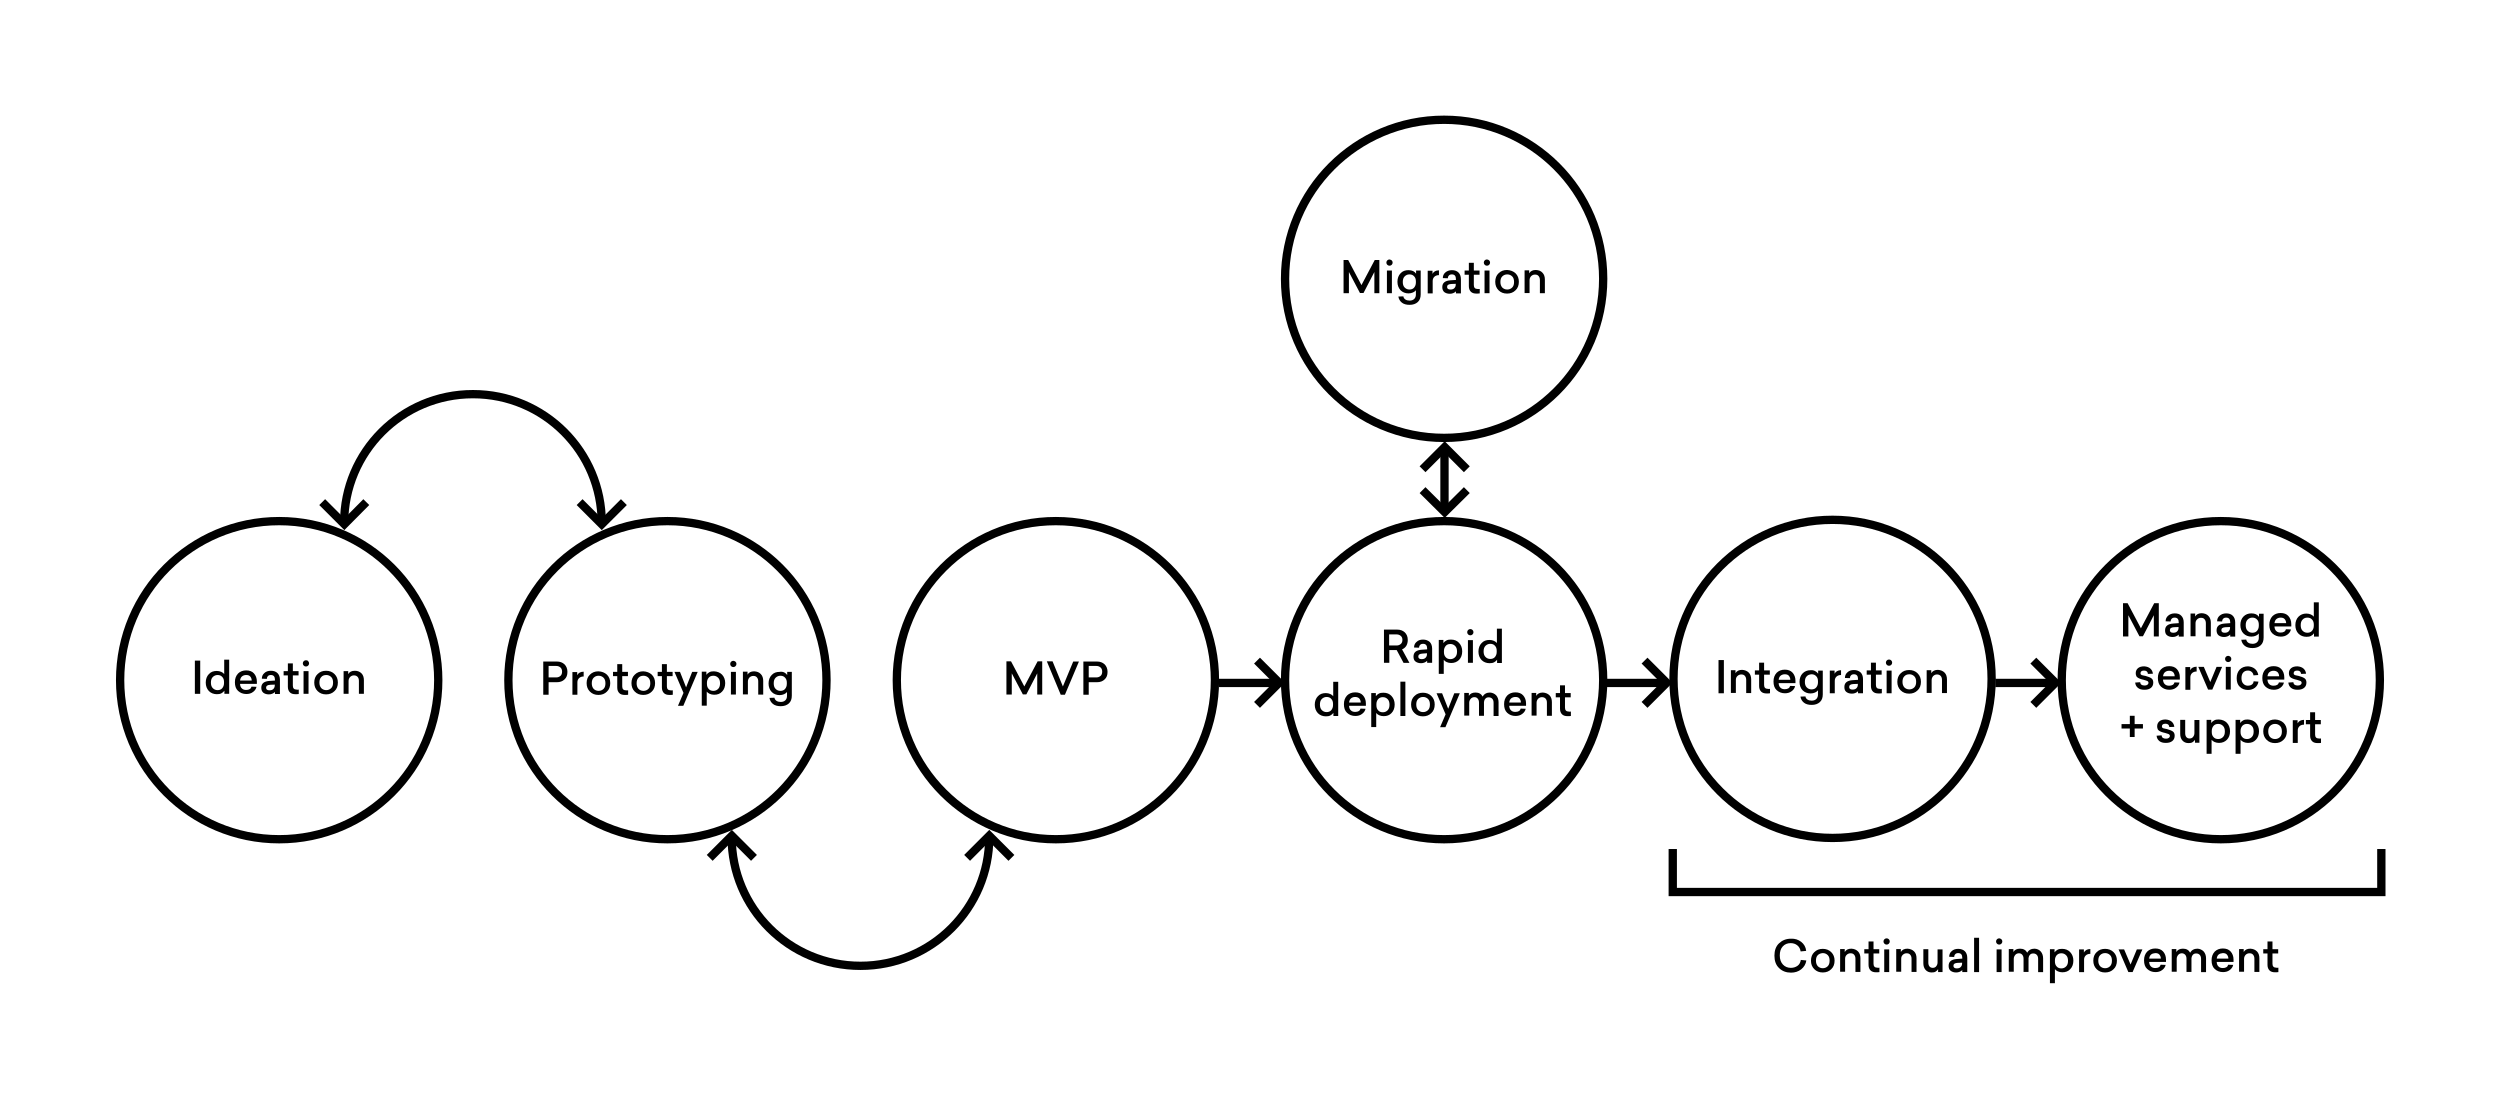 <?xml version="1.0" encoding="utf-8"?>
<!-- Generator: Adobe Illustrator 22.1.0, SVG Export Plug-In . SVG Version: 6.00 Build 0)  -->
<svg version="1.1" id="Layer_1" xmlns="http://www.w3.org/2000/svg" xmlns:xlink="http://www.w3.org/1999/xlink" x="0px" y="0px"
	 viewBox="0 0 1354.8 598" style="enable-background:new 0 0 1354.8 598;" xml:space="preserve">
<style type="text/css">
	.st0{fill:none;stroke:#000000;stroke-width:4.5;stroke-linejoin:round;stroke-miterlimit:10;}
	.st1{fill:none;}
	.st2{enable-background:new    ;}
	.st3{fill:none;stroke:#000000;stroke-width:4.5;stroke-miterlimit:10;}
</style>
<g id="Layer_1_1_">
	<circle class="st0" cx="151.3" cy="368.6" r="86.2"/>
	<rect x="69.5" y="357.4" class="st1" width="163.5" height="21.7"/>
	<g class="st2">
		<path d="M105.6,376v-18h2.9v18H105.6z"/>
		<path d="M121.6,376v-1.7c-0.4,0.6-0.9,1-1.6,1.4c-0.7,0.4-1.5,0.5-2.5,0.5c-1.7,0-3.2-0.6-4.3-1.7c-1.1-1.2-1.7-2.7-1.7-4.6
			s0.6-3.5,1.7-4.6c1.1-1.2,2.5-1.7,4.3-1.7c0.9,0,1.7,0.2,2.4,0.5c0.7,0.3,1.2,0.7,1.6,1.2v-7.8h2.7V376H121.6z M115.3,366.9
			c-0.7,0.7-1,1.7-1,3s0.3,2.3,1,3s1.5,1.1,2.6,1.1c1,0,1.9-0.3,2.5-1c0.6-0.7,1-1.6,1-2.8v-0.6c0-1.2-0.3-2.1-1-2.8
			c-0.6-0.7-1.5-1-2.5-1C116.9,365.8,116,366.2,115.3,366.9z"/>
		<path d="M130.1,370.9c0.1,0.9,0.4,1.7,1,2.2c0.6,0.6,1.4,0.8,2.3,0.8c1.6,0,2.6-0.6,2.9-1.8l2.7,0.1c-0.2,1.1-0.9,2.1-1.9,2.8
			c-1,0.8-2.3,1.1-3.6,1.1c-1.8,0-3.3-0.6-4.5-1.7c-1.2-1.1-1.7-2.7-1.7-4.7s0.6-3.5,1.7-4.7c1.1-1.1,2.6-1.7,4.4-1.7
			c1.8,0,3.2,0.5,4.2,1.6c1,1.1,1.6,2.6,1.6,4.4v1.3H130.1z M131.1,366.6c-0.6,0.5-0.9,1.3-1,2.2h6.3c0-0.9-0.3-1.6-0.8-2.2
			s-1.3-0.8-2.2-0.8C132.4,365.8,131.7,366.1,131.1,366.6z"/>
		<path d="M150.4,364.8c0.8,0.8,1.3,2,1.3,3.6v7.7h-2.7v-1.1c-0.9,0.9-2.1,1.3-3.3,1.3c-1.2,0-2.2-0.3-3-0.9
			c-0.7-0.6-1.1-1.5-1.1-2.7c0-2.3,1.5-3.5,4.5-3.7l2.9-0.2v-0.4c0-1.7-0.7-2.6-2.2-2.6c-0.7,0-1.3,0.2-1.6,0.6
			c-0.4,0.4-0.6,0.9-0.6,1.5l-2.7-0.1c0-1.2,0.4-2.2,1.3-3c0.9-0.9,2.1-1.3,3.6-1.3C148.3,363.5,149.5,363.9,150.4,364.8z
			 M146.4,371.1c-1.5,0.1-2.2,0.6-2.2,1.6c0,0.9,0.6,1.4,1.8,1.4c0.9,0,1.6-0.2,2.1-0.7s0.8-1.1,0.8-2v-0.4L146.4,371.1z"/>
		<path d="M161.9,373.7v2.4c-0.6,0.1-1.2,0.1-1.8,0.1c-1.3,0-2.3-0.3-3-1c-0.7-0.7-1.1-1.7-1.1-3l0-6.2h-2.3v-2.3h2.3l0-4.2h2.7
			l0,4.2h3.1v2.3h-3.1l0,5.6c0,1.4,0.7,2.1,2,2.1C161,373.8,161.4,373.8,161.9,373.7z"/>
		<path d="M167,358.3c0.3,0.3,0.5,0.7,0.5,1.2c0,0.5-0.2,0.9-0.5,1.2s-0.7,0.5-1.2,0.5c-0.5,0-0.9-0.2-1.2-0.5s-0.5-0.7-0.5-1.2
			c0-0.5,0.2-0.9,0.5-1.2s0.7-0.5,1.2-0.5C166.3,357.8,166.7,357.9,167,358.3z M164.5,376v-12.3h2.7V376H164.5z"/>
		<path d="M181.3,365.3c1.2,1.2,1.8,2.7,1.8,4.6s-0.6,3.5-1.8,4.6c-1.2,1.2-2.7,1.8-4.6,1.8c-1.9,0-3.4-0.6-4.6-1.8
			c-1.2-1.2-1.8-2.7-1.8-4.6s0.6-3.5,1.8-4.6c1.2-1.2,2.7-1.8,4.6-1.8C178.6,363.5,180.1,364.1,181.3,365.3z M174.1,366.9
			c-0.7,0.7-1,1.7-1,3c0,1.2,0.3,2.2,1,3c0.7,0.7,1.6,1.1,2.7,1.1c1.1,0,2-0.4,2.7-1.1c0.7-0.7,1-1.7,1-3c0-1.3-0.3-2.3-1-3
			s-1.6-1.1-2.7-1.1C175.6,365.8,174.7,366.2,174.1,366.9z"/>
		<path d="M195.9,364.9c0.9,0.9,1.3,2.2,1.3,3.7v7.4h-2.7V369c0-0.9-0.2-1.6-0.7-2.2c-0.5-0.5-1.1-0.8-2-0.8c-0.8,0-1.5,0.3-2.1,0.9
			c-0.5,0.6-0.8,1.3-0.8,2.1v7h-2.7v-12.3h2.5v1.6c0.7-1.2,1.9-1.8,3.6-1.8C193.8,363.5,195,364,195.9,364.9z"/>
	</g>
	<circle class="st0" cx="361.7" cy="368.6" r="86.2"/>
	<rect x="283.6" y="357.8" class="st1" width="156.3" height="54.7"/>
	<g class="st2">
		<path d="M301.8,358.5c1.7,0,3,0.5,4.1,1.5c1,1,1.6,2.4,1.6,4.1c0,1.8-0.5,3.1-1.6,4.1c-1,1-2.4,1.5-4.1,1.5h-4.5v6.8h-2.9v-18
			H301.8z M297.3,367.1h4.2c0.9,0,1.6-0.3,2.2-0.8c0.6-0.5,0.9-1.3,0.9-2.3c0-1-0.3-1.8-0.9-2.3c-0.6-0.5-1.3-0.8-2.2-0.8h-4.2
			V367.1z"/>
		<path d="M316.3,366.6c-1,0-1.9,0.3-2.5,0.9c-0.6,0.6-0.9,1.3-0.9,2.3v6.7h-2.7v-12.3h2.6v1.7c0.6-1.2,1.8-1.9,3.5-1.9V366.6z"/>
		<path d="M328.9,365.6c1.2,1.2,1.8,2.7,1.8,4.6s-0.6,3.5-1.8,4.6c-1.2,1.2-2.7,1.8-4.6,1.8c-1.9,0-3.4-0.6-4.6-1.8
			c-1.2-1.2-1.8-2.7-1.8-4.6s0.6-3.5,1.8-4.6c1.2-1.2,2.7-1.8,4.6-1.8C326.2,363.9,327.7,364.5,328.9,365.6z M321.7,367.3
			c-0.7,0.7-1,1.7-1,3c0,1.2,0.3,2.2,1,3c0.7,0.7,1.6,1.1,2.7,1.1c1.1,0,2-0.4,2.7-1.1c0.7-0.7,1-1.7,1-3c0-1.3-0.3-2.3-1-3
			s-1.6-1.1-2.7-1.1C323.2,366.2,322.4,366.6,321.7,367.3z"/>
		<path d="M340.4,374.1v2.4c-0.6,0.1-1.2,0.1-1.8,0.1c-1.3,0-2.3-0.3-3-1c-0.7-0.7-1.1-1.7-1.1-3l0-6.2h-2.3v-2.3h2.3l0-4.2h2.7
			l0,4.2h3.1v2.3h-3.1l0,5.6c0,1.4,0.7,2.1,2,2.1C339.5,374.2,339.9,374.1,340.4,374.1z"/>
		<path d="M353.2,365.6c1.2,1.2,1.8,2.7,1.8,4.6s-0.6,3.5-1.8,4.6c-1.2,1.2-2.7,1.8-4.6,1.8c-1.9,0-3.4-0.6-4.6-1.8
			c-1.2-1.2-1.8-2.7-1.8-4.6s0.6-3.5,1.8-4.6c1.2-1.2,2.7-1.8,4.6-1.8C350.5,363.9,352,364.5,353.2,365.6z M346,367.3
			c-0.7,0.7-1,1.7-1,3c0,1.2,0.3,2.2,1,3c0.7,0.7,1.6,1.1,2.7,1.1c1.1,0,2-0.4,2.7-1.1c0.7-0.7,1-1.7,1-3c0-1.3-0.3-2.3-1-3
			s-1.6-1.1-2.7-1.1C347.5,366.2,346.6,366.6,346,367.3z"/>
		<path d="M364.6,374.1v2.4c-0.6,0.1-1.2,0.1-1.8,0.1c-1.3,0-2.3-0.3-3-1c-0.7-0.7-1.1-1.7-1.1-3l0-6.2h-2.3v-2.3h2.3l0-4.2h2.7
			l0,4.2h3.1v2.3h-3.1l0,5.6c0,1.4,0.7,2.1,2,2.1C363.8,374.2,364.2,374.1,364.6,374.1z"/>
		<path d="M367.4,382.5l3-7l-4.9-11.4h3l3.3,8.4l3.3-8.4h3l-7.8,18.4H367.4z"/>
		<path d="M391.3,365.6c1.1,1.2,1.7,2.7,1.7,4.6s-0.6,3.5-1.7,4.6c-1.1,1.2-2.5,1.7-4.3,1.7c-0.9,0-1.7-0.2-2.4-0.5
			c-0.7-0.3-1.2-0.7-1.6-1.2v7.6h-2.7v-18.4h2.5v1.7c0.4-0.6,0.9-1,1.6-1.4c0.7-0.4,1.5-0.5,2.5-0.5
			C388.8,363.9,390.2,364.5,391.3,365.6z M384.1,367.2c-0.6,0.7-1,1.6-1,2.8v0.6c0,1.2,0.3,2.1,1,2.8c0.6,0.7,1.5,1,2.5,1
			c1.1,0,1.9-0.4,2.6-1.1c0.7-0.7,1-1.7,1-3s-0.3-2.3-1-3c-0.7-0.7-1.5-1.1-2.6-1.1C385.5,366.2,384.7,366.5,384.1,367.2z"/>
		<path d="M398.6,358.6c0.3,0.3,0.5,0.7,0.5,1.2c0,0.5-0.2,0.9-0.5,1.2s-0.7,0.5-1.2,0.5c-0.5,0-0.9-0.2-1.2-0.5s-0.5-0.7-0.5-1.2
			c0-0.5,0.2-0.9,0.5-1.2s0.7-0.5,1.2-0.5C397.9,358.2,398.3,358.3,398.6,358.6z M396.1,376.4v-12.3h2.7v12.3H396.1z"/>
		<path d="M412.3,365.3c0.9,0.9,1.3,2.2,1.3,3.7v7.4h-2.7v-7.1c0-0.9-0.2-1.6-0.7-2.2s-1.1-0.8-2-0.8c-0.8,0-1.5,0.3-2.1,0.9
			c-0.5,0.6-0.8,1.3-0.8,2.1v7h-2.7v-12.3h2.5v1.6c0.7-1.2,1.9-1.8,3.6-1.8C410.2,363.9,411.4,364.3,412.3,365.3z"/>
		<path d="M425,364.4c0.7,0.4,1.2,0.8,1.6,1.4v-1.7h2.5V377c0,1.8-0.5,3.2-1.6,4.2s-2.6,1.5-4.4,1.5c-1.8,0-3.2-0.4-4.2-1.2
			c-1-0.8-1.7-1.9-1.9-3.3l2.7-0.1c0.1,0.7,0.5,1.3,1.1,1.7c0.6,0.4,1.4,0.6,2.3,0.6c1,0,1.9-0.3,2.5-0.9c0.6-0.6,0.9-1.4,0.9-2.4
			V375c-0.4,0.5-0.9,0.9-1.6,1.2c-0.7,0.3-1.5,0.5-2.4,0.5c-1.7,0-3.2-0.6-4.3-1.7c-1.1-1.2-1.7-2.7-1.7-4.6s0.6-3.5,1.7-4.6
			c1.1-1.2,2.5-1.7,4.3-1.7C423.4,363.9,424.3,364.1,425,364.4z M420.3,367.3c-0.7,0.7-1,1.7-1,3s0.3,2.3,1,3
			c0.7,0.7,1.5,1.1,2.6,1.1c1,0,1.9-0.3,2.5-1c0.6-0.7,1-1.6,1-2.8V370c0-1.2-0.3-2.1-1-2.8c-0.6-0.7-1.5-1-2.5-1
			C421.9,366.2,421,366.6,420.3,367.3z"/>
	</g>
	<circle class="st0" cx="572.2" cy="368.6" r="86.2"/>
	<rect x="496.4" y="357.8" class="st1" width="151.5" height="54.7"/>
	<g class="st2">
		<path d="M562.1,376.4v-11.5l-5.9,11.4h-1.9l-6-11.4v11.5h-2.9v-18h2.5l7.2,13.6l7.2-13.6h2.5v18H562.1z"/>
		<path d="M574.8,376.4l-7.5-18h3.1L576,372l5.6-13.5h3.1l-7.6,18H574.8z"/>
		<path d="M594.5,358.5c1.7,0,3,0.5,4.1,1.5c1,1,1.6,2.4,1.6,4.1c0,1.8-0.5,3.1-1.6,4.1c-1,1-2.4,1.5-4.1,1.5h-4.5v6.8h-2.9v-18
			H594.5z M590,367.1h4.2c0.9,0,1.6-0.3,2.2-0.8c0.6-0.5,0.9-1.3,0.9-2.3c0-1-0.3-1.8-0.9-2.3c-0.6-0.5-1.3-0.8-2.2-0.8H590V367.1z"
			/>
	</g>
	<circle class="st0" cx="782.6" cy="368.6" r="86.2"/>
	<rect x="701.9" y="340.5" class="st1" width="159.9" height="54.7"/>
	<g class="st2">
		<path d="M756.9,352.3h-4v6.9h-2.9v-18h7.2c1.7,0,3,0.5,4.1,1.5c1,1,1.6,2.3,1.6,4.1c0,1.3-0.3,2.3-0.8,3.2
			c-0.6,0.9-1.3,1.5-2.3,1.9l4,7.3h-3.2L756.9,352.3z M756.9,349.8c0.9,0,1.6-0.3,2.2-0.8c0.6-0.5,0.9-1.3,0.9-2.2
			c0-1-0.3-1.7-0.9-2.2c-0.6-0.5-1.3-0.8-2.2-0.8h-4.1v6H756.9z"/>
		<path d="M774.8,347.9c0.8,0.8,1.3,2,1.3,3.6v7.7h-2.7v-1.1c-0.9,0.9-2.1,1.3-3.3,1.3c-1.2,0-2.2-0.3-3-0.9s-1.1-1.5-1.1-2.7
			c0-2.3,1.5-3.5,4.5-3.7l2.9-0.2v-0.4c0-1.7-0.7-2.6-2.2-2.6c-0.7,0-1.3,0.2-1.6,0.6c-0.4,0.4-0.6,0.9-0.6,1.5l-2.7-0.1
			c0-1.2,0.4-2.2,1.3-3c0.9-0.9,2.1-1.3,3.6-1.3C772.7,346.6,773.9,347.1,774.8,347.9z M770.8,354.2c-1.5,0.1-2.2,0.6-2.2,1.6
			c0,0.9,0.6,1.4,1.8,1.4c0.9,0,1.6-0.2,2.1-0.7c0.5-0.5,0.8-1.1,0.8-2V354L770.8,354.2z"/>
		<path d="M790.7,348.4c1.1,1.2,1.7,2.7,1.7,4.6s-0.6,3.5-1.7,4.6s-2.5,1.7-4.3,1.7c-0.9,0-1.7-0.2-2.4-0.5
			c-0.7-0.3-1.2-0.7-1.6-1.2v7.6h-2.7v-18.4h2.5v1.7c0.4-0.6,0.9-1,1.6-1.4c0.7-0.4,1.5-0.5,2.5-0.5
			C788.2,346.6,789.6,347.2,790.7,348.4z M783.5,350c-0.6,0.7-1,1.6-1,2.8v0.6c0,1.2,0.3,2.1,1,2.8c0.6,0.7,1.5,1,2.5,1
			c1.1,0,1.9-0.4,2.6-1.1c0.7-0.7,1-1.7,1-3s-0.3-2.3-1-3c-0.7-0.7-1.5-1.1-2.6-1.1C784.9,349,784.1,349.3,783.5,350z"/>
		<path d="M798,341.4c0.3,0.3,0.5,0.7,0.5,1.2c0,0.5-0.2,0.9-0.5,1.2s-0.7,0.5-1.2,0.5s-0.9-0.2-1.2-0.5s-0.5-0.7-0.5-1.2
			c0-0.5,0.2-0.9,0.5-1.2s0.7-0.5,1.2-0.5S797.7,341.1,798,341.4z M795.5,359.2v-12.3h2.7v12.3H795.5z"/>
		<path d="M811.3,359.2v-1.7c-0.4,0.6-0.9,1-1.6,1.4c-0.7,0.4-1.5,0.5-2.5,0.5c-1.7,0-3.2-0.6-4.3-1.7c-1.1-1.2-1.7-2.7-1.7-4.6
			s0.6-3.5,1.7-4.6c1.1-1.2,2.5-1.7,4.3-1.7c0.9,0,1.7,0.2,2.4,0.5c0.7,0.3,1.2,0.7,1.6,1.2v-7.8h2.7v18.6H811.3z M805,350
			c-0.7,0.7-1,1.7-1,3s0.3,2.3,1,3s1.5,1.1,2.6,1.1c1,0,1.9-0.3,2.5-1c0.6-0.7,1-1.6,1-2.8v-0.6c0-1.2-0.3-2.1-1-2.8
			c-0.6-0.7-1.5-1-2.5-1C806.6,348.9,805.7,349.3,805,350z"/>
	</g>
	<g class="st2">
		<path d="M722.6,388v-1.7c-0.4,0.6-0.9,1-1.6,1.4c-0.7,0.4-1.5,0.5-2.5,0.5c-1.7,0-3.2-0.6-4.3-1.7c-1.1-1.2-1.7-2.7-1.7-4.6
			s0.6-3.5,1.7-4.6c1.1-1.2,2.5-1.7,4.3-1.7c0.9,0,1.7,0.2,2.4,0.5c0.7,0.3,1.2,0.7,1.6,1.2v-7.8h2.7V388H722.6z M716.3,378.8
			c-0.7,0.7-1,1.7-1,3s0.3,2.3,1,3s1.5,1.1,2.6,1.1c1,0,1.9-0.3,2.5-1c0.6-0.7,1-1.6,1-2.8v-0.6c0-1.2-0.3-2.1-1-2.8
			c-0.6-0.7-1.5-1-2.5-1C717.9,377.7,717,378.1,716.3,378.8z"/>
		<path d="M731.1,382.8c0.1,0.9,0.4,1.7,1,2.2c0.6,0.6,1.4,0.8,2.3,0.8c1.6,0,2.6-0.6,2.9-1.8l2.7,0.1c-0.2,1.1-0.9,2.1-1.9,2.8
			c-1,0.8-2.3,1.1-3.6,1.1c-1.8,0-3.3-0.6-4.5-1.7c-1.2-1.1-1.7-2.7-1.7-4.7s0.6-3.5,1.7-4.7c1.1-1.1,2.6-1.7,4.4-1.7
			c1.8,0,3.2,0.5,4.2,1.6c1,1.1,1.6,2.6,1.6,4.4v1.3H731.1z M732.1,378.5c-0.6,0.5-0.9,1.3-1,2.2h6.3c0-0.9-0.3-1.6-0.8-2.2
			c-0.5-0.5-1.3-0.8-2.2-0.8C733.4,377.7,732.7,378,732.1,378.5z"/>
		<path d="M754.1,377.2c1.1,1.2,1.7,2.7,1.7,4.6s-0.6,3.5-1.7,4.6c-1.1,1.2-2.5,1.7-4.3,1.7c-0.9,0-1.7-0.2-2.4-0.5
			c-0.7-0.3-1.2-0.7-1.6-1.2v7.6h-2.7v-18.4h2.5v1.7c0.4-0.6,0.9-1,1.6-1.4c0.7-0.4,1.5-0.5,2.5-0.5
			C751.6,375.4,753,376,754.1,377.2z M746.9,378.8c-0.6,0.7-1,1.6-1,2.8v0.6c0,1.2,0.3,2.1,1,2.8c0.6,0.7,1.5,1,2.5,1
			c1.1,0,1.9-0.4,2.6-1.1c0.7-0.7,1-1.7,1-3s-0.3-2.3-1-3s-1.5-1.1-2.6-1.1C748.4,377.8,747.6,378.1,746.9,378.8z"/>
		<path d="M758.9,388v-18.6h2.7V388H758.9z"/>
		<path d="M775.7,377.2c1.2,1.2,1.8,2.7,1.8,4.6s-0.6,3.5-1.8,4.6c-1.2,1.2-2.7,1.8-4.6,1.8c-1.9,0-3.4-0.6-4.6-1.8
			c-1.2-1.2-1.8-2.7-1.8-4.6s0.6-3.5,1.8-4.6c1.2-1.2,2.7-1.8,4.6-1.8C773,375.4,774.5,376,775.7,377.2z M768.5,378.8
			c-0.7,0.7-1,1.7-1,3c0,1.2,0.3,2.2,1,3c0.7,0.7,1.6,1.1,2.7,1.1c1.1,0,2-0.4,2.7-1.1c0.7-0.7,1-1.7,1-3c0-1.3-0.3-2.3-1-3
			c-0.7-0.7-1.6-1.1-2.7-1.1C770.1,377.7,769.2,378.1,768.5,378.8z"/>
		<path d="M780.4,394.1l3-7l-4.9-11.4h3l3.3,8.4l3.3-8.4h3l-7.8,18.4H780.4z"/>
		<path d="M810.8,376.8c0.8,0.9,1.3,2.2,1.3,3.7v7.5h-2.7v-7.1c0-0.9-0.2-1.7-0.7-2.2c-0.4-0.5-1.1-0.8-1.9-0.8
			c-0.8,0-1.4,0.2-1.8,0.7c-0.5,0.5-0.7,1.1-0.8,1.8v0.1v7.4h-2.7v-7.1c0-0.9-0.2-1.6-0.7-2.2s-1.1-0.8-1.8-0.8
			c-0.8,0-1.5,0.3-2,0.9s-0.8,1.3-0.8,2.1v7h-2.7v-12.3h2.5v1.6c0.7-1.2,1.9-1.8,3.6-1.8c1.8,0,3.1,0.7,3.9,2.2
			c0.8-1.5,2.2-2.2,4-2.2C808.8,375.4,809.9,375.9,810.8,376.8z"/>
		<path d="M817.9,382.8c0.1,0.9,0.4,1.7,1,2.2c0.6,0.6,1.4,0.8,2.3,0.8c1.6,0,2.6-0.6,2.9-1.8l2.7,0.1c-0.2,1.1-0.9,2.1-1.9,2.8
			c-1,0.8-2.3,1.1-3.6,1.1c-1.8,0-3.3-0.6-4.5-1.7c-1.2-1.1-1.7-2.7-1.7-4.7s0.6-3.5,1.7-4.7c1.1-1.1,2.6-1.7,4.4-1.7
			c1.8,0,3.2,0.5,4.2,1.6c1,1.1,1.6,2.6,1.6,4.4v1.3H817.9z M818.9,378.5c-0.6,0.5-0.9,1.3-1,2.2h6.3c0-0.9-0.3-1.6-0.8-2.2
			s-1.3-0.8-2.2-0.8C820.3,377.7,819.5,378,818.9,378.5z"/>
		<path d="M839.7,376.8c0.9,0.9,1.3,2.2,1.3,3.7v7.4h-2.7v-7.1c0-0.9-0.2-1.6-0.7-2.2c-0.5-0.5-1.1-0.8-2-0.8
			c-0.8,0-1.5,0.3-2.1,0.9c-0.5,0.6-0.8,1.3-0.8,2.1v7h-2.7v-12.3h2.5v1.6c0.7-1.2,1.9-1.8,3.6-1.8
			C837.6,375.4,838.8,375.9,839.7,376.8z"/>
		<path d="M851.3,385.6v2.4c-0.6,0.1-1.2,0.1-1.8,0.1c-1.3,0-2.3-0.3-3-1s-1.1-1.7-1.1-3l0-6.2h-2.3v-2.3h2.3l0-4.2h2.7l0,4.2h3.1
			v2.3h-3.1l0,5.6c0,1.4,0.7,2.1,2,2.1C850.4,385.7,850.8,385.7,851.3,385.6z"/>
	</g>
	<circle class="st0" cx="1203.5" cy="368.6" r="86.2"/>
	<rect x="1133" y="326.3" class="st1" width="141" height="91.1"/>
	<g class="st2">
		<path d="M1167.2,344.9v-11.5l-5.9,11.4h-1.9l-6-11.4v11.5h-2.9v-18h2.5l7.2,13.6l7.2-13.6h2.5v18H1167.2z"/>
		<path d="M1182.1,333.7c0.8,0.8,1.3,2,1.3,3.6v7.7h-2.7v-1.1c-0.9,0.9-2.1,1.3-3.3,1.3c-1.2,0-2.2-0.3-3-0.9s-1.1-1.5-1.1-2.7
			c0-2.3,1.5-3.5,4.5-3.7l2.9-0.2v-0.4c0-1.7-0.7-2.6-2.2-2.6c-0.7,0-1.3,0.2-1.6,0.6c-0.4,0.4-0.6,0.9-0.6,1.5l-2.7-0.1
			c0-1.2,0.4-2.2,1.3-3s2.1-1.3,3.6-1.3C1180.1,332.4,1181.3,332.8,1182.1,333.7z M1178.1,339.9c-1.5,0.1-2.2,0.6-2.2,1.6
			c0,0.9,0.6,1.4,1.8,1.4c0.9,0,1.6-0.2,2.1-0.7c0.5-0.5,0.8-1.1,0.8-2v-0.4L1178.1,339.9z"/>
		<path d="M1196.8,333.8c0.9,0.9,1.3,2.2,1.3,3.7v7.4h-2.7v-7.1c0-0.9-0.2-1.6-0.7-2.2s-1.1-0.8-2-0.8c-0.8,0-1.5,0.3-2.1,0.9
			s-0.8,1.3-0.8,2.1v7h-2.7v-12.3h2.5v1.6c0.7-1.2,1.9-1.8,3.6-1.8C1194.7,332.4,1195.9,332.8,1196.8,333.8z"/>
		<path d="M1210,333.7c0.8,0.8,1.3,2,1.3,3.6v7.7h-2.7v-1.1c-0.9,0.9-2.1,1.3-3.3,1.3c-1.2,0-2.2-0.3-3-0.9
			c-0.7-0.6-1.1-1.5-1.1-2.7c0-2.3,1.5-3.5,4.5-3.7l2.9-0.2v-0.4c0-1.7-0.7-2.6-2.2-2.6c-0.7,0-1.3,0.2-1.6,0.6
			c-0.4,0.4-0.6,0.9-0.6,1.5l-2.7-0.1c0-1.2,0.4-2.2,1.3-3s2.1-1.3,3.6-1.3C1207.9,332.4,1209.1,332.8,1210,333.7z M1206,339.9
			c-1.5,0.1-2.2,0.6-2.2,1.6c0,0.9,0.6,1.4,1.8,1.4c0.9,0,1.6-0.2,2.1-0.7s0.8-1.1,0.8-2v-0.4L1206,339.9z"/>
		<path d="M1222.6,332.9c0.7,0.4,1.2,0.8,1.6,1.4v-1.7h2.5v12.9c0,1.8-0.5,3.2-1.6,4.2c-1.1,1-2.6,1.5-4.4,1.5
			c-1.8,0-3.2-0.4-4.2-1.2c-1-0.8-1.7-1.9-1.9-3.3l2.7-0.1c0.1,0.7,0.5,1.3,1.1,1.7s1.4,0.6,2.3,0.6c1,0,1.9-0.3,2.5-0.9
			c0.6-0.6,0.9-1.4,0.9-2.4v-2.3c-0.4,0.5-0.9,0.9-1.6,1.2c-0.7,0.3-1.5,0.5-2.4,0.5c-1.7,0-3.2-0.6-4.3-1.7s-1.7-2.7-1.7-4.6
			s0.6-3.5,1.7-4.6s2.5-1.7,4.3-1.7C1221.1,332.4,1221.9,332.6,1222.6,332.9z M1218,335.8c-0.7,0.7-1,1.7-1,3s0.3,2.3,1,3
			c0.7,0.7,1.5,1.1,2.6,1.1c1,0,1.9-0.3,2.5-1c0.6-0.7,1-1.6,1-2.8v-0.6c0-1.2-0.3-2.1-1-2.8s-1.5-1-2.5-1
			C1219.5,334.7,1218.7,335.1,1218,335.8z"/>
		<path d="M1232.6,339.8c0.1,0.9,0.4,1.7,1,2.2c0.6,0.6,1.4,0.8,2.3,0.8c1.6,0,2.6-0.6,2.9-1.8l2.7,0.1c-0.2,1.1-0.9,2.1-1.9,2.8
			c-1,0.8-2.3,1.1-3.6,1.1c-1.8,0-3.3-0.6-4.5-1.7c-1.2-1.1-1.7-2.7-1.7-4.7s0.6-3.5,1.7-4.7c1.1-1.1,2.6-1.7,4.4-1.7
			c1.8,0,3.2,0.5,4.2,1.6c1,1.1,1.6,2.6,1.6,4.4v1.3H1232.6z M1233.6,335.5c-0.6,0.5-0.9,1.3-1,2.2h6.3c0-0.9-0.3-1.6-0.8-2.2
			s-1.3-0.8-2.2-0.8C1235,334.7,1234.2,335,1233.6,335.5z"/>
		<path d="M1254,344.9v-1.7c-0.4,0.6-0.9,1-1.6,1.4c-0.7,0.4-1.5,0.5-2.5,0.5c-1.7,0-3.2-0.6-4.3-1.7s-1.7-2.7-1.7-4.6
			s0.6-3.5,1.7-4.6s2.5-1.7,4.3-1.7c0.9,0,1.7,0.2,2.4,0.5c0.7,0.3,1.2,0.7,1.6,1.2v-7.8h2.7v18.6H1254z M1247.8,335.8
			c-0.7,0.7-1,1.7-1,3s0.3,2.3,1,3s1.5,1.1,2.6,1.1c1,0,1.9-0.3,2.5-1s1-1.6,1-2.8v-0.6c0-1.2-0.3-2.1-1-2.8c-0.6-0.7-1.5-1-2.5-1
			C1249.3,334.7,1248.4,335.1,1247.8,335.8z"/>
	</g>
	<g class="st2">
		<path d="M1165.3,362.3c0.8,0.7,1.3,1.7,1.4,2.8l-2.7,0.1c-0.1-1.2-0.8-1.8-2.1-1.8c-1.3,0-1.9,0.5-1.9,1.4c0,0.1,0,0.2,0,0.3
			c0,0.1,0.1,0.2,0.1,0.3c0.1,0.1,0.1,0.1,0.2,0.2c0.1,0.1,0.1,0.1,0.3,0.2c0.1,0.1,0.2,0.1,0.3,0.1c0.1,0,0.2,0.1,0.4,0.1
			c0.2,0,0.3,0.1,0.4,0.1c0.1,0,0.3,0.1,0.5,0.1s0.4,0.1,0.5,0.1c1.4,0.4,2.5,0.8,3.2,1.3c0.7,0.5,1,1.3,1,2.3
			c0,1.2-0.4,2.2-1.3,2.9c-0.9,0.7-2,1-3.5,1c-1.5,0-2.6-0.3-3.5-1c-0.9-0.7-1.4-1.7-1.5-2.9l2.7-0.2c0.1,1.2,0.9,1.8,2.4,1.8
			c0.6,0,1.1-0.1,1.5-0.4s0.6-0.6,0.6-1c0-0.5-0.2-0.8-0.5-1c-0.4-0.2-1.1-0.4-2.1-0.7c-0.8-0.2-1.3-0.3-1.8-0.5s-0.8-0.3-1.3-0.6
			c-0.4-0.3-0.8-0.6-0.9-1c-0.2-0.4-0.3-0.9-0.3-1.5c0-1.1,0.4-2,1.2-2.7c0.8-0.7,2-1,3.4-1C1163.4,361.2,1164.5,361.6,1165.3,362.3
			z"/>
		<path d="M1172.2,368.6c0.1,0.9,0.4,1.7,1,2.2c0.6,0.6,1.4,0.8,2.3,0.8c1.6,0,2.6-0.6,2.9-1.8l2.7,0.1c-0.2,1.1-0.9,2.1-1.9,2.8
			c-1,0.8-2.3,1.1-3.6,1.1c-1.8,0-3.3-0.6-4.5-1.7c-1.2-1.1-1.7-2.7-1.7-4.7s0.6-3.5,1.7-4.7c1.1-1.1,2.6-1.7,4.4-1.7
			c1.8,0,3.2,0.5,4.2,1.6c1,1.1,1.6,2.6,1.6,4.4v1.3H1172.2z M1173.2,364.3c-0.6,0.5-0.9,1.3-1,2.2h6.3c0-0.9-0.3-1.6-0.8-2.2
			c-0.5-0.5-1.3-0.8-2.2-0.8C1174.5,363.5,1173.8,363.8,1173.2,364.3z"/>
		<path d="M1190.4,363.9c-1,0-1.9,0.3-2.5,0.9c-0.6,0.6-0.9,1.3-0.9,2.3v6.7h-2.7v-12.3h2.6v1.7c0.6-1.2,1.8-1.9,3.5-1.9V363.9z"/>
		<path d="M1196.6,373.7l-5.3-12.3h3l3.5,8.2l3.4-8.2h3l-5.3,12.3H1196.6z"/>
		<path d="M1208.7,355.9c0.3,0.3,0.5,0.7,0.5,1.2c0,0.5-0.2,0.9-0.5,1.2s-0.7,0.5-1.2,0.5c-0.5,0-0.9-0.2-1.2-0.5s-0.5-0.7-0.5-1.2
			c0-0.5,0.2-0.9,0.5-1.2s0.7-0.5,1.2-0.5C1208,355.5,1208.4,355.6,1208.7,355.9z M1206.2,373.7v-12.3h2.7v12.3H1206.2z"/>
		<path d="M1221.9,362.4c1,0.8,1.7,2,1.9,3.4l-2.6,0.2c-0.1-0.8-0.4-1.4-1-1.9c-0.6-0.5-1.2-0.7-2.1-0.7c-1,0-1.9,0.4-2.5,1.1
			c-0.6,0.7-0.9,1.7-0.9,3c0,1.3,0.3,2.3,1,3c0.6,0.7,1.5,1.1,2.5,1.1c0.8,0,1.5-0.2,2.1-0.6s0.9-1,1-1.8l2.6,0.2
			c-0.2,1.4-0.9,2.5-1.9,3.3c-1,0.8-2.3,1.2-3.8,1.2c-1.8,0-3.3-0.6-4.4-1.7c-1.2-1.1-1.7-2.7-1.7-4.7c0-2,0.6-3.5,1.7-4.7
			c1.1-1.1,2.6-1.7,4.5-1.7C1219.6,361.2,1220.9,361.6,1221.9,362.4z"/>
		<path d="M1228.8,368.6c0.1,0.9,0.4,1.7,1,2.2c0.6,0.6,1.4,0.8,2.3,0.8c1.6,0,2.6-0.6,2.9-1.8l2.7,0.1c-0.2,1.1-0.9,2.1-1.9,2.8
			c-1,0.8-2.3,1.1-3.6,1.1c-1.8,0-3.3-0.6-4.5-1.7c-1.2-1.1-1.7-2.7-1.7-4.7s0.6-3.5,1.7-4.7c1.1-1.1,2.6-1.7,4.4-1.7
			c1.8,0,3.2,0.5,4.2,1.6c1,1.1,1.6,2.6,1.6,4.4v1.3H1228.8z M1229.8,364.3c-0.6,0.5-0.9,1.3-1,2.2h6.3c0-0.9-0.3-1.6-0.8-2.2
			c-0.5-0.5-1.3-0.8-2.2-0.8C1231.2,363.5,1230.4,363.8,1229.8,364.3z"/>
		<path d="M1248.3,362.3c0.8,0.7,1.3,1.7,1.4,2.8l-2.7,0.1c-0.1-1.2-0.8-1.8-2.1-1.8c-1.3,0-1.9,0.5-1.9,1.4c0,0.1,0,0.2,0,0.3
			c0,0.1,0.1,0.2,0.1,0.3c0.1,0.1,0.1,0.1,0.2,0.2c0.1,0.1,0.1,0.1,0.3,0.2c0.1,0.1,0.2,0.1,0.3,0.1c0.1,0,0.2,0.1,0.4,0.1
			c0.2,0,0.3,0.1,0.4,0.1c0.1,0,0.3,0.1,0.5,0.1s0.4,0.1,0.5,0.1c1.4,0.4,2.5,0.8,3.2,1.3c0.7,0.5,1,1.3,1,2.3
			c0,1.2-0.4,2.2-1.3,2.9c-0.9,0.7-2,1-3.5,1c-1.5,0-2.6-0.3-3.5-1c-0.9-0.7-1.4-1.7-1.5-2.9l2.7-0.2c0.1,1.2,0.9,1.8,2.4,1.8
			c0.6,0,1.1-0.1,1.5-0.4s0.6-0.6,0.6-1c0-0.5-0.2-0.8-0.5-1c-0.4-0.2-1.1-0.4-2.1-0.7c-0.8-0.2-1.3-0.3-1.8-0.5s-0.8-0.3-1.3-0.6
			c-0.4-0.3-0.8-0.6-0.9-1c-0.2-0.4-0.3-0.9-0.3-1.5c0-1.1,0.4-2,1.2-2.7c0.8-0.7,2-1,3.4-1C1246.4,361.2,1247.5,361.6,1248.3,362.3
			z"/>
	</g>
	<g class="st2">
		<path d="M1161.3,392.4v2.4h-4.5v4.6h-2.6v-4.6h-4.5v-2.4h4.5v-4.5h2.6v4.5H1161.3z"/>
		<path d="M1176.9,391.1c0.8,0.7,1.3,1.7,1.4,2.8l-2.7,0.1c-0.1-1.2-0.8-1.8-2.1-1.8c-1.3,0-1.9,0.5-1.9,1.4c0,0.1,0,0.2,0,0.3
			c0,0.1,0.1,0.2,0.1,0.3c0.1,0.1,0.1,0.1,0.2,0.2c0.1,0.1,0.1,0.1,0.3,0.2c0.1,0.1,0.2,0.1,0.3,0.1c0.1,0,0.2,0.1,0.4,0.1
			c0.2,0,0.3,0.1,0.4,0.1c0.1,0,0.3,0.1,0.5,0.1s0.4,0.1,0.5,0.1c1.4,0.4,2.5,0.8,3.2,1.3c0.7,0.5,1,1.3,1,2.3
			c0,1.2-0.4,2.2-1.3,2.9c-0.9,0.7-2,1-3.5,1c-1.5,0-2.6-0.3-3.5-1c-0.9-0.7-1.4-1.7-1.5-2.9l2.7-0.2c0.1,1.2,0.9,1.8,2.4,1.8
			c0.6,0,1.1-0.1,1.5-0.4s0.6-0.6,0.6-1c0-0.5-0.2-0.8-0.5-1c-0.4-0.2-1.1-0.4-2.1-0.7c-0.8-0.2-1.3-0.3-1.8-0.5s-0.8-0.3-1.3-0.6
			c-0.4-0.3-0.8-0.6-0.9-1c-0.2-0.4-0.3-0.9-0.3-1.5c0-1.1,0.4-2,1.2-2.7c0.8-0.7,2-1,3.4-1C1175,390,1176.1,390.4,1176.9,391.1z"/>
		<path d="M1189.5,402.5v-1.6c-0.3,0.5-0.7,0.9-1.3,1.3c-0.6,0.4-1.3,0.5-2.2,0.5c-1.4,0-2.5-0.5-3.3-1.4c-0.8-0.9-1.2-2.1-1.2-3.6
			v-7.6h2.7v7.2c0,0.9,0.2,1.6,0.6,2.1c0.4,0.5,1,0.8,1.8,0.8c0.8,0,1.5-0.3,1.9-0.9c0.5-0.6,0.7-1.3,0.7-2.1v-7h2.7v12.3H1189.5z"
			/>
		<path d="M1206.8,391.7c1.1,1.2,1.7,2.7,1.7,4.6s-0.6,3.5-1.7,4.6s-2.5,1.7-4.3,1.7c-0.9,0-1.7-0.2-2.4-0.5
			c-0.7-0.3-1.2-0.7-1.6-1.2v7.6h-2.7v-18.4h2.5v1.7c0.4-0.6,0.9-1,1.6-1.4c0.7-0.4,1.5-0.5,2.5-0.5
			C1204.3,390,1205.7,390.6,1206.8,391.7z M1199.6,393.3c-0.6,0.7-1,1.6-1,2.8v0.6c0,1.2,0.3,2.1,1,2.8c0.6,0.7,1.5,1,2.5,1
			c1.1,0,1.9-0.4,2.6-1.1c0.7-0.7,1-1.7,1-3s-0.3-2.3-1-3c-0.7-0.7-1.5-1.1-2.6-1.1C1201.1,392.3,1200.2,392.6,1199.6,393.3z"/>
		<path d="M1222.5,391.7c1.1,1.2,1.7,2.7,1.7,4.6s-0.6,3.5-1.7,4.6c-1.1,1.2-2.5,1.7-4.3,1.7c-0.9,0-1.7-0.2-2.4-0.5
			c-0.7-0.3-1.2-0.7-1.6-1.2v7.6h-2.7v-18.4h2.5v1.7c0.4-0.6,0.9-1,1.6-1.4c0.7-0.4,1.5-0.5,2.5-0.5
			C1219.9,390,1221.4,390.6,1222.5,391.7z M1215.2,393.3c-0.6,0.7-1,1.6-1,2.8v0.6c0,1.2,0.3,2.1,1,2.8c0.6,0.7,1.5,1,2.5,1
			c1.1,0,1.9-0.4,2.6-1.1c0.7-0.7,1-1.7,1-3s-0.3-2.3-1-3s-1.5-1.1-2.6-1.1C1216.7,392.3,1215.9,392.6,1215.2,393.3z"/>
		<path d="M1237.5,391.7c1.2,1.2,1.8,2.7,1.8,4.6s-0.6,3.5-1.8,4.6c-1.2,1.2-2.7,1.8-4.6,1.8c-1.9,0-3.4-0.6-4.6-1.8
			c-1.2-1.2-1.8-2.7-1.8-4.6s0.6-3.5,1.8-4.6c1.2-1.2,2.7-1.8,4.6-1.8C1234.8,390,1236.3,390.6,1237.5,391.7z M1230.2,393.4
			c-0.7,0.7-1,1.7-1,3c0,1.2,0.3,2.2,1,3c0.7,0.7,1.6,1.1,2.7,1.1c1.1,0,2-0.4,2.7-1.1c0.7-0.7,1-1.7,1-3c0-1.3-0.3-2.3-1-3
			c-0.7-0.7-1.6-1.1-2.7-1.1C1231.8,392.3,1230.9,392.7,1230.2,393.4z"/>
		<path d="M1248.6,392.7c-1,0-1.9,0.3-2.5,0.9c-0.6,0.6-0.9,1.3-0.9,2.3v6.7h-2.7v-12.3h2.6v1.7c0.6-1.2,1.8-1.9,3.5-1.9V392.7z"/>
		<path d="M1257.8,400.2v2.4c-0.6,0.1-1.2,0.1-1.8,0.1c-1.3,0-2.3-0.3-3-1c-0.7-0.7-1.1-1.7-1.1-3l0-6.2h-2.3v-2.3h2.3l0-4.2h2.7
			l0,4.2h3.1v2.3h-3.1l0,5.6c0,1.4,0.7,2.1,2,2.1C1257,400.3,1257.4,400.2,1257.8,400.2z"/>
	</g>
	<rect x="903.5" y="508.1" class="st1" width="389.2" height="25"/>
	<g class="st2">
		<path d="M976.1,510.4c1.5,1.2,2.5,2.8,2.7,4.9l-3,0.3c-0.2-1.4-0.8-2.5-1.8-3.3c-1-0.8-2.2-1.2-3.6-1.2c-1.8,0-3.2,0.6-4.3,1.8
			c-1.1,1.2-1.6,2.8-1.6,4.9c0,2.1,0.6,3.7,1.7,4.9s2.6,1.8,4.3,1.8c1.4,0,2.6-0.4,3.6-1.1s1.6-1.8,1.8-3.2l3,0.3
			c-0.3,2-1.3,3.6-2.8,4.8c-1.5,1.2-3.4,1.8-5.5,1.8c-2.6,0-4.8-0.8-6.5-2.5c-1.7-1.6-2.5-3.9-2.5-6.7c0-2.8,0.8-5.1,2.5-6.7
			c1.7-1.6,3.8-2.5,6.5-2.5C972.7,508.6,974.5,509.2,976.1,510.4z"/>
		<path d="M992.4,516c1.2,1.2,1.8,2.7,1.8,4.6s-0.6,3.5-1.8,4.6c-1.2,1.2-2.7,1.8-4.6,1.8c-1.9,0-3.4-0.6-4.6-1.8
			c-1.2-1.2-1.8-2.7-1.8-4.6s0.6-3.5,1.8-4.6c1.2-1.2,2.7-1.8,4.6-1.8C989.6,514.2,991.2,514.8,992.4,516z M985.1,517.6
			c-0.7,0.7-1,1.7-1,3c0,1.2,0.3,2.2,1,3c0.7,0.7,1.6,1.1,2.7,1.1c1.1,0,2-0.4,2.7-1.1c0.7-0.7,1-1.7,1-3c0-1.3-0.3-2.3-1-3
			s-1.6-1.1-2.7-1.1C986.7,516.6,985.8,516.9,985.1,517.6z"/>
		<path d="M1006.9,515.6c0.9,0.9,1.3,2.2,1.3,3.7v7.4h-2.7v-7.1c0-0.9-0.2-1.6-0.7-2.2s-1.1-0.8-2-0.8c-0.8,0-1.5,0.3-2.1,0.9
			s-0.8,1.3-0.8,2.1v7h-2.7v-12.3h2.5v1.6c0.7-1.2,1.9-1.8,3.6-1.8C1004.9,514.2,1006,514.7,1006.9,515.6z"/>
		<path d="M1018.5,524.4v2.4c-0.6,0.1-1.2,0.1-1.8,0.1c-1.3,0-2.3-0.3-3-1c-0.7-0.7-1.1-1.7-1.1-3l0-6.2h-2.3v-2.3h2.3l0-4.2h2.7
			l0,4.2h3.1v2.3h-3.1l0,5.6c0,1.4,0.7,2.1,2,2.1C1017.6,524.5,1018,524.5,1018.5,524.4z"/>
		<path d="M1023.6,509c0.3,0.3,0.5,0.7,0.5,1.2c0,0.5-0.2,0.9-0.5,1.2s-0.7,0.5-1.2,0.5c-0.5,0-0.9-0.2-1.2-0.5s-0.5-0.7-0.5-1.2
			c0-0.5,0.2-0.9,0.5-1.2s0.7-0.5,1.2-0.5C1022.9,508.5,1023.3,508.7,1023.6,509z M1021.1,526.8v-12.3h2.7v12.3H1021.1z"/>
		<path d="M1037.3,515.6c0.9,0.9,1.3,2.2,1.3,3.7v7.4h-2.7v-7.1c0-0.9-0.2-1.6-0.7-2.2s-1.1-0.8-2-0.8c-0.8,0-1.5,0.3-2.1,0.9
			s-0.8,1.3-0.8,2.1v7h-2.7v-12.3h2.5v1.6c0.7-1.2,1.9-1.8,3.6-1.8C1035.2,514.2,1036.4,514.7,1037.3,515.6z"/>
		<path d="M1050.3,526.8v-1.6c-0.3,0.5-0.7,0.9-1.3,1.3c-0.6,0.4-1.3,0.5-2.2,0.5c-1.4,0-2.5-0.5-3.3-1.4c-0.8-0.9-1.2-2.1-1.2-3.6
			v-7.6h2.7v7.2c0,0.9,0.2,1.6,0.6,2.1c0.4,0.5,1,0.8,1.8,0.8c0.8,0,1.5-0.3,1.9-0.9c0.5-0.6,0.7-1.3,0.7-2.1v-7h2.7v12.3H1050.3z"
			/>
		<path d="M1064.8,515.5c0.8,0.8,1.3,2,1.3,3.6v7.7h-2.7v-1.1c-0.9,0.9-2.1,1.3-3.3,1.3c-1.2,0-2.2-0.3-3-0.9s-1.1-1.5-1.1-2.7
			c0-2.3,1.5-3.5,4.5-3.7l2.9-0.2v-0.4c0-1.7-0.7-2.6-2.2-2.6c-0.7,0-1.3,0.2-1.6,0.6c-0.4,0.4-0.6,0.9-0.6,1.5l-2.7-0.1
			c0-1.2,0.4-2.2,1.3-3c0.9-0.9,2.1-1.3,3.6-1.3C1062.7,514.2,1064,514.7,1064.8,515.5z M1060.8,521.8c-1.5,0.1-2.2,0.6-2.2,1.6
			c0,0.9,0.6,1.4,1.8,1.4c0.9,0,1.6-0.2,2.1-0.7s0.8-1.1,0.8-2v-0.4L1060.8,521.8z"/>
		<path d="M1069.8,526.8v-18.6h2.7v18.6H1069.8z"/>
		<path d="M1084.6,509c0.3,0.3,0.5,0.7,0.5,1.2c0,0.5-0.2,0.9-0.5,1.2s-0.7,0.5-1.2,0.5c-0.5,0-0.9-0.2-1.2-0.5s-0.5-0.7-0.5-1.2
			c0-0.5,0.2-0.9,0.5-1.2s0.7-0.5,1.2-0.5C1083.8,508.5,1084.2,508.7,1084.6,509z M1082,526.8v-12.3h2.7v12.3H1082z"/>
		<path d="M1105.9,515.6c0.8,0.9,1.3,2.2,1.3,3.7v7.5h-2.7v-7.1c0-0.9-0.2-1.7-0.7-2.2c-0.4-0.5-1.1-0.8-1.9-0.8
			c-0.8,0-1.4,0.2-1.8,0.7c-0.5,0.5-0.7,1.1-0.8,1.8v0.1v7.4h-2.7v-7.1c0-0.9-0.2-1.6-0.7-2.2s-1.1-0.8-1.8-0.8
			c-0.8,0-1.5,0.3-2,0.9s-0.8,1.3-0.8,2.1v7h-2.7v-12.3h2.5v1.6c0.7-1.2,1.9-1.8,3.6-1.8c1.8,0,3.1,0.7,3.9,2.2
			c0.8-1.5,2.2-2.2,4-2.2C1104,514.2,1105.1,514.7,1105.9,515.6z"/>
		<path d="M1121.9,516c1.1,1.2,1.7,2.7,1.7,4.6s-0.6,3.5-1.7,4.6c-1.1,1.2-2.5,1.7-4.3,1.7c-0.9,0-1.7-0.2-2.4-0.5
			c-0.7-0.3-1.2-0.7-1.6-1.2v7.6h-2.7v-18.4h2.5v1.7c0.4-0.6,0.9-1,1.6-1.4c0.7-0.4,1.5-0.5,2.5-0.5
			C1119.3,514.2,1120.8,514.8,1121.9,516z M1114.6,517.6c-0.6,0.7-1,1.6-1,2.8v0.6c0,1.2,0.3,2.1,1,2.8c0.6,0.7,1.5,1,2.5,1
			c1.1,0,1.9-0.4,2.6-1.1c0.7-0.7,1-1.7,1-3s-0.3-2.3-1-3s-1.5-1.1-2.6-1.1C1116.1,516.6,1115.3,516.9,1114.6,517.6z"/>
		<path d="M1132.8,516.9c-1,0-1.9,0.3-2.5,0.9c-0.6,0.6-0.9,1.3-0.9,2.3v6.7h-2.7v-12.3h2.6v1.7c0.6-1.2,1.8-1.9,3.5-1.9V516.9z"/>
		<path d="M1145.4,516c1.2,1.2,1.8,2.7,1.8,4.6s-0.6,3.5-1.8,4.6c-1.2,1.2-2.7,1.8-4.6,1.8c-1.9,0-3.4-0.6-4.6-1.8
			c-1.2-1.2-1.8-2.7-1.8-4.6s0.6-3.5,1.8-4.6c1.2-1.2,2.7-1.8,4.6-1.8C1142.6,514.2,1144.2,514.8,1145.4,516z M1138.1,517.6
			c-0.7,0.7-1,1.7-1,3c0,1.2,0.3,2.2,1,3c0.7,0.7,1.6,1.1,2.7,1.1s2-0.4,2.7-1.1c0.7-0.7,1-1.7,1-3c0-1.3-0.3-2.3-1-3
			s-1.6-1.1-2.7-1.1S1138.8,516.9,1138.1,517.6z"/>
		<path d="M1153.4,526.8l-5.3-12.3h3l3.5,8.2l3.4-8.2h3l-5.3,12.3H1153.4z"/>
		<path d="M1164.7,521.6c0.1,0.9,0.4,1.7,1,2.2c0.6,0.6,1.4,0.8,2.3,0.8c1.6,0,2.6-0.6,2.9-1.8l2.7,0.1c-0.2,1.1-0.9,2.1-1.9,2.8
			c-1,0.8-2.3,1.1-3.6,1.1c-1.8,0-3.3-0.6-4.5-1.7c-1.2-1.1-1.7-2.7-1.7-4.7s0.6-3.5,1.7-4.7c1.1-1.1,2.6-1.7,4.4-1.7
			c1.8,0,3.2,0.5,4.2,1.6c1,1.1,1.6,2.6,1.6,4.4v1.3H1164.7z M1165.7,517.3c-0.6,0.5-0.9,1.3-1,2.2h6.3c0-0.9-0.3-1.6-0.8-2.2
			s-1.3-0.8-2.2-0.8C1167,516.6,1166.3,516.8,1165.7,517.3z"/>
		<path d="M1194.2,515.6c0.8,0.9,1.3,2.2,1.3,3.7v7.5h-2.7v-7.1c0-0.9-0.2-1.7-0.7-2.2c-0.4-0.5-1.1-0.8-1.9-0.8
			c-0.8,0-1.4,0.2-1.8,0.7c-0.5,0.5-0.7,1.1-0.8,1.8v0.1v7.4h-2.7v-7.1c0-0.9-0.2-1.6-0.7-2.2c-0.5-0.5-1.1-0.8-1.8-0.8
			c-0.8,0-1.5,0.3-2,0.9c-0.5,0.6-0.8,1.3-0.8,2.1v7h-2.7v-12.3h2.5v1.6c0.7-1.2,1.9-1.8,3.6-1.8c1.8,0,3.1,0.7,3.9,2.2
			c0.8-1.5,2.2-2.2,4-2.2C1192.2,514.2,1193.3,514.7,1194.2,515.6z"/>
		<path d="M1201.3,521.6c0.1,0.9,0.4,1.7,1,2.2c0.6,0.6,1.4,0.8,2.3,0.8c1.6,0,2.6-0.6,2.9-1.8l2.7,0.1c-0.2,1.1-0.9,2.1-1.9,2.8
			c-1,0.8-2.3,1.1-3.6,1.1c-1.8,0-3.3-0.6-4.5-1.7c-1.2-1.1-1.7-2.7-1.7-4.7s0.6-3.5,1.7-4.7c1.1-1.1,2.6-1.7,4.4-1.7
			c1.8,0,3.2,0.5,4.2,1.6c1,1.1,1.6,2.6,1.6,4.4v1.3H1201.3z M1202.3,517.3c-0.6,0.5-0.9,1.3-1,2.2h6.3c0-0.9-0.3-1.6-0.8-2.2
			s-1.3-0.8-2.2-0.8C1203.7,516.6,1202.9,516.8,1202.3,517.3z"/>
		<path d="M1223.1,515.6c0.9,0.9,1.3,2.2,1.3,3.7v7.4h-2.7v-7.1c0-0.9-0.2-1.6-0.7-2.2s-1.1-0.8-2-0.8c-0.8,0-1.5,0.3-2.1,0.9
			c-0.5,0.6-0.8,1.3-0.8,2.1v7h-2.7v-12.3h2.5v1.6c0.7-1.2,1.9-1.8,3.6-1.8C1221.1,514.2,1222.2,514.7,1223.1,515.6z"/>
		<path d="M1234.7,524.4v2.4c-0.6,0.1-1.2,0.1-1.8,0.1c-1.3,0-2.3-0.3-3-1c-0.7-0.7-1.1-1.7-1.1-3l0-6.2h-2.3v-2.3h2.3l0-4.2h2.7
			l0,4.2h3.1v2.3h-3.1l0,5.6c0,1.4,0.7,2.1,2,2.1C1233.8,524.5,1234.2,524.5,1234.7,524.4z"/>
	</g>
	<circle class="st0" cx="993.1" cy="367.9" r="86.2"/>
	<rect x="918.2" y="357" class="st1" width="149.7" height="54.7"/>
	<g class="st2">
		<path d="M931.3,375.7v-18h2.9v18H931.3z"/>
		<path d="M947.7,364.5c0.9,0.9,1.3,2.2,1.3,3.7v7.4h-2.7v-7.1c0-0.9-0.2-1.6-0.7-2.2s-1.1-0.8-2-0.8c-0.8,0-1.5,0.3-2.1,0.9
			s-0.8,1.3-0.8,2.1v7H938v-12.3h2.5v1.6c0.7-1.2,1.9-1.8,3.6-1.8C945.6,363.1,946.8,363.6,947.7,364.5z"/>
		<path d="M959.2,373.3v2.4c-0.6,0.1-1.2,0.1-1.8,0.1c-1.3,0-2.3-0.3-3-1c-0.7-0.7-1.1-1.7-1.1-3l0-6.2h-2.3v-2.3h2.3l0-4.2h2.7
			l0,4.2h3.1v2.3h-3.1l0,5.6c0,1.4,0.7,2.1,2,2.1C958.4,373.4,958.8,373.4,959.2,373.3z"/>
		<path d="M963.9,370.5c0.1,0.9,0.4,1.7,1,2.2c0.6,0.6,1.4,0.8,2.3,0.8c1.6,0,2.6-0.6,2.9-1.8l2.7,0.1c-0.2,1.1-0.9,2.1-1.9,2.8
			c-1,0.8-2.3,1.1-3.6,1.1c-1.8,0-3.3-0.6-4.5-1.7c-1.2-1.1-1.7-2.7-1.7-4.7s0.6-3.5,1.7-4.7c1.1-1.1,2.6-1.7,4.4-1.7
			c1.8,0,3.2,0.5,4.2,1.6c1,1.1,1.6,2.6,1.6,4.4v1.3H963.9z M964.9,366.2c-0.6,0.5-0.9,1.3-1,2.2h6.3c0-0.9-0.3-1.6-0.8-2.2
			s-1.3-0.8-2.2-0.8C966.3,365.4,965.5,365.7,964.9,366.2z"/>
		<path d="M983.7,363.7c0.7,0.4,1.2,0.8,1.6,1.4v-1.7h2.5v12.9c0,1.8-0.5,3.2-1.6,4.2c-1.1,1-2.6,1.5-4.4,1.5
			c-1.8,0-3.2-0.4-4.2-1.2c-1-0.8-1.7-1.9-1.9-3.3l2.7-0.1c0.1,0.7,0.5,1.3,1.1,1.7s1.4,0.6,2.3,0.6c1,0,1.9-0.3,2.5-0.9
			c0.6-0.6,0.9-1.4,0.9-2.4v-2.3c-0.4,0.5-0.9,0.9-1.6,1.2c-0.7,0.3-1.5,0.5-2.4,0.5c-1.7,0-3.2-0.6-4.3-1.7s-1.7-2.7-1.7-4.6
			s0.6-3.5,1.7-4.6s2.5-1.7,4.3-1.7C982.2,363.1,983,363.3,983.7,363.7z M979.1,366.5c-0.7,0.7-1,1.7-1,3s0.3,2.3,1,3
			c0.7,0.7,1.5,1.1,2.6,1.1c1,0,1.9-0.3,2.5-1c0.6-0.7,1-1.6,1-2.8v-0.6c0-1.2-0.3-2.1-1-2.8s-1.5-1-2.5-1
			C980.6,365.5,979.7,365.8,979.1,366.5z"/>
		<path d="M997.7,365.8c-1,0-1.9,0.3-2.5,0.9c-0.6,0.6-0.9,1.3-0.9,2.3v6.7h-2.7v-12.3h2.6v1.7c0.6-1.2,1.8-1.9,3.5-1.9V365.8z"/>
		<path d="M1008.3,364.4c0.8,0.8,1.3,2,1.3,3.6v7.7h-2.7v-1.1c-0.9,0.9-2.1,1.3-3.3,1.3c-1.2,0-2.2-0.3-3-0.9s-1.1-1.5-1.1-2.7
			c0-2.3,1.5-3.5,4.5-3.7l2.9-0.2v-0.4c0-1.7-0.7-2.6-2.2-2.6c-0.7,0-1.3,0.2-1.6,0.6c-0.4,0.4-0.6,0.9-0.6,1.5l-2.7-0.1
			c0-1.2,0.4-2.2,1.3-3c0.9-0.9,2.1-1.3,3.6-1.3C1006.2,363.1,1007.4,363.6,1008.3,364.4z M1004.3,370.7c-1.5,0.1-2.2,0.6-2.2,1.6
			c0,0.9,0.6,1.4,1.8,1.4c0.9,0,1.6-0.2,2.1-0.7s0.8-1.1,0.8-2v-0.4L1004.3,370.7z"/>
		<path d="M1019.8,373.3v2.4c-0.6,0.1-1.2,0.1-1.8,0.1c-1.3,0-2.3-0.3-3-1c-0.7-0.7-1.1-1.7-1.1-3l0-6.2h-2.3v-2.3h2.3l0-4.2h2.7
			l0,4.2h3.1v2.3h-3.1l0,5.6c0,1.4,0.7,2.1,2,2.1C1018.9,373.4,1019.3,373.4,1019.8,373.3z"/>
		<path d="M1024.9,357.9c0.3,0.3,0.5,0.7,0.5,1.2c0,0.5-0.2,0.9-0.5,1.2s-0.7,0.5-1.2,0.5c-0.5,0-0.9-0.2-1.2-0.5s-0.5-0.7-0.5-1.2
			c0-0.5,0.2-0.9,0.5-1.2s0.7-0.5,1.2-0.5C1024.2,357.4,1024.6,357.6,1024.9,357.9z M1022.4,375.7v-12.3h2.7v12.3H1022.4z"/>
		<path d="M1039.2,364.9c1.2,1.2,1.8,2.7,1.8,4.6s-0.6,3.5-1.8,4.6c-1.2,1.2-2.7,1.8-4.6,1.8c-1.9,0-3.4-0.6-4.6-1.8
			c-1.2-1.2-1.8-2.7-1.8-4.6s0.6-3.5,1.8-4.6c1.2-1.2,2.7-1.8,4.6-1.8C1036.5,363.1,1038,363.7,1039.2,364.9z M1032,366.5
			c-0.7,0.7-1,1.7-1,3c0,1.2,0.3,2.2,1,3c0.7,0.7,1.6,1.1,2.7,1.1s2-0.4,2.7-1.1c0.7-0.7,1-1.7,1-3c0-1.3-0.3-2.3-1-3
			c-0.7-0.7-1.6-1.1-2.7-1.1S1032.6,365.8,1032,366.5z"/>
		<path d="M1053.8,364.5c0.9,0.9,1.3,2.2,1.3,3.7v7.4h-2.7v-7.1c0-0.9-0.2-1.6-0.7-2.2c-0.5-0.5-1.1-0.8-2-0.8
			c-0.8,0-1.5,0.3-2.1,0.9c-0.5,0.6-0.8,1.3-0.8,2.1v7h-2.7v-12.3h2.5v1.6c0.7-1.2,1.9-1.8,3.6-1.8
			C1051.7,363.1,1052.9,363.6,1053.8,364.5z"/>
	</g>
	<circle class="st0" cx="782.6" cy="151.1" r="86.2"/>
	<rect x="706.9" y="140.3" class="st1" width="151.5" height="54.8"/>
	<g class="st2">
		<path d="M744.8,158.9v-11.5l-5.9,11.4H737l-6-11.4v11.5h-2.9v-18h2.5l7.2,13.6l7.2-13.6h2.5v18H744.8z"/>
		<path d="M754.2,141.1c0.3,0.3,0.5,0.7,0.5,1.2c0,0.5-0.2,0.9-0.5,1.2s-0.7,0.5-1.2,0.5c-0.5,0-0.9-0.2-1.2-0.5s-0.5-0.7-0.5-1.2
			c0-0.5,0.2-0.9,0.5-1.2s0.7-0.5,1.2-0.5C753.4,140.7,753.8,140.8,754.2,141.1z M751.6,158.9v-12.3h2.7v12.3H751.6z"/>
		<path d="M765.8,146.9c0.7,0.4,1.2,0.8,1.6,1.4v-1.7h2.5v12.9c0,1.8-0.5,3.2-1.6,4.2c-1.1,1-2.6,1.5-4.4,1.5
			c-1.8,0-3.2-0.4-4.2-1.2c-1-0.8-1.7-1.9-1.9-3.3l2.7-0.1c0.1,0.7,0.5,1.3,1.1,1.7s1.4,0.6,2.3,0.6c1,0,1.9-0.3,2.5-0.9
			c0.6-0.6,0.9-1.4,0.9-2.4v-2.3c-0.4,0.5-0.9,0.9-1.6,1.2c-0.7,0.3-1.5,0.5-2.4,0.5c-1.7,0-3.2-0.6-4.3-1.7
			c-1.1-1.2-1.7-2.7-1.7-4.6s0.6-3.5,1.7-4.6c1.1-1.2,2.5-1.7,4.3-1.7C764.3,146.4,765.1,146.6,765.8,146.9z M761.2,149.8
			c-0.7,0.7-1,1.7-1,3s0.3,2.3,1,3c0.7,0.7,1.5,1.1,2.6,1.1c1,0,1.9-0.3,2.5-1c0.6-0.7,1-1.6,1-2.8v-0.6c0-1.2-0.3-2.1-1-2.8
			c-0.6-0.7-1.5-1-2.5-1C762.7,148.7,761.9,149.1,761.2,149.8z"/>
		<path d="M779.8,149.1c-1,0-1.9,0.3-2.5,0.9c-0.6,0.6-0.9,1.3-0.9,2.3v6.7h-2.7v-12.3h2.6v1.7c0.6-1.2,1.8-1.9,3.5-1.9V149.1z"/>
		<path d="M790.4,147.7c0.8,0.8,1.3,2,1.3,3.6v7.7H789v-1.1c-0.9,0.9-2.1,1.3-3.3,1.3c-1.2,0-2.2-0.3-3-0.9
			c-0.7-0.6-1.1-1.5-1.1-2.7c0-2.3,1.5-3.5,4.5-3.7l2.9-0.2v-0.4c0-1.7-0.7-2.6-2.2-2.6c-0.7,0-1.3,0.2-1.6,0.6
			c-0.4,0.4-0.6,0.9-0.6,1.5l-2.7-0.1c0-1.2,0.4-2.2,1.3-3s2.1-1.3,3.6-1.3C788.3,146.4,789.5,146.8,790.4,147.7z M786.4,153.9
			c-1.5,0.1-2.2,0.6-2.2,1.6c0,0.9,0.6,1.4,1.8,1.4c0.9,0,1.6-0.2,2.1-0.7c0.5-0.5,0.8-1.1,0.8-2v-0.4L786.4,153.9z"/>
		<path d="M801.9,156.6v2.4c-0.6,0.1-1.2,0.1-1.8,0.1c-1.3,0-2.3-0.3-3-1s-1.1-1.7-1.1-3l0-6.2h-2.3v-2.3h2.3l0-4.2h2.7l0,4.2h3.1
			v2.3h-3.1l0,5.6c0,1.4,0.7,2.1,2,2.1C801.1,156.7,801.4,156.6,801.9,156.6z"/>
		<path d="M807,141.1c0.3,0.3,0.5,0.7,0.5,1.2c0,0.5-0.2,0.9-0.5,1.2s-0.7,0.5-1.2,0.5c-0.5,0-0.9-0.2-1.2-0.5s-0.5-0.7-0.5-1.2
			c0-0.5,0.2-0.9,0.5-1.2s0.7-0.5,1.2-0.5C806.3,140.7,806.7,140.8,807,141.1z M804.5,158.9v-12.3h2.7v12.3H804.5z"/>
		<path d="M821.3,148.1c1.2,1.2,1.8,2.7,1.8,4.6s-0.6,3.5-1.8,4.6c-1.2,1.2-2.7,1.8-4.6,1.8c-1.9,0-3.4-0.6-4.6-1.8
			c-1.2-1.2-1.8-2.7-1.8-4.6s0.6-3.5,1.8-4.6c1.2-1.2,2.7-1.8,4.6-1.8C818.6,146.4,820.1,147,821.3,148.1z M814.1,149.8
			c-0.7,0.7-1,1.7-1,3c0,1.2,0.3,2.2,1,3c0.7,0.7,1.6,1.1,2.7,1.1s2-0.4,2.7-1.1c0.7-0.7,1-1.7,1-3c0-1.3-0.3-2.3-1-3
			c-0.7-0.7-1.6-1.1-2.7-1.1S814.8,149.1,814.1,149.8z"/>
		<path d="M835.9,147.8c0.9,0.9,1.3,2.2,1.3,3.7v7.4h-2.7v-7.1c0-0.9-0.2-1.6-0.7-2.2s-1.1-0.8-2-0.8c-0.8,0-1.5,0.3-2.1,0.9
			c-0.5,0.6-0.8,1.3-0.8,2.1v7h-2.7v-12.3h2.5v1.6c0.7-1.2,1.9-1.8,3.6-1.8C833.9,146.4,835,146.8,835.9,147.8z"/>
	</g>
	<polyline class="st3" points="1290.5,460.1 1290.5,483.4 906.5,483.4 906.5,460.1 	"/>
	<g>
		<path class="st3" d="M186.5,283.4c0-38.5,31.2-69.8,69.8-69.8s69.8,31.2,69.8,69.8"/>
		<polyline class="st3" points="338.1,272.1 326.1,284.1 314.1,272.1 		"/>
		<polyline class="st3" points="198.5,272.1 186.6,284.1 174.6,272.1 		"/>
	</g>
	<g>
		<path class="st3" d="M536.1,453.6c0,38.5-31.2,69.8-69.8,69.8s-69.8-31.2-69.8-69.8"/>
		<polyline class="st3" points="384.6,464.9 396.6,452.9 408.6,464.9 		"/>
		<polyline class="st3" points="524.1,464.9 536.1,452.9 548.1,464.9 		"/>
	</g>
	<g>
		<polyline class="st3" points="681.2,358 693.2,370 681.2,382 		"/>
		<line class="st3" x1="693.5" y1="370.1" x2="660.5" y2="370.1"/>
	</g>
	<g>
		<polyline class="st3" points="891.2,358 903.2,370 891.2,382 		"/>
		<line class="st3" x1="903.5" y1="370.1" x2="870.5" y2="370.1"/>
	</g>
	<g>
		<polyline class="st3" points="794.9,265.6 782.9,277.5 770.9,265.6 		"/>
		<polyline class="st3" points="770.9,254.3 782.9,242.3 794.9,254.3 		"/>
		<line class="st3" x1="782.8" y1="277.9" x2="782.8" y2="244.9"/>
	</g>
	<g>
		<polyline class="st3" points="1101.9,358 1113.9,370 1101.9,382 		"/>
		<line class="st3" x1="1114.3" y1="370.1" x2="1081.3" y2="370.1"/>
	</g>
</g>
<g id="Layer_2_1_">
</g>
</svg>
